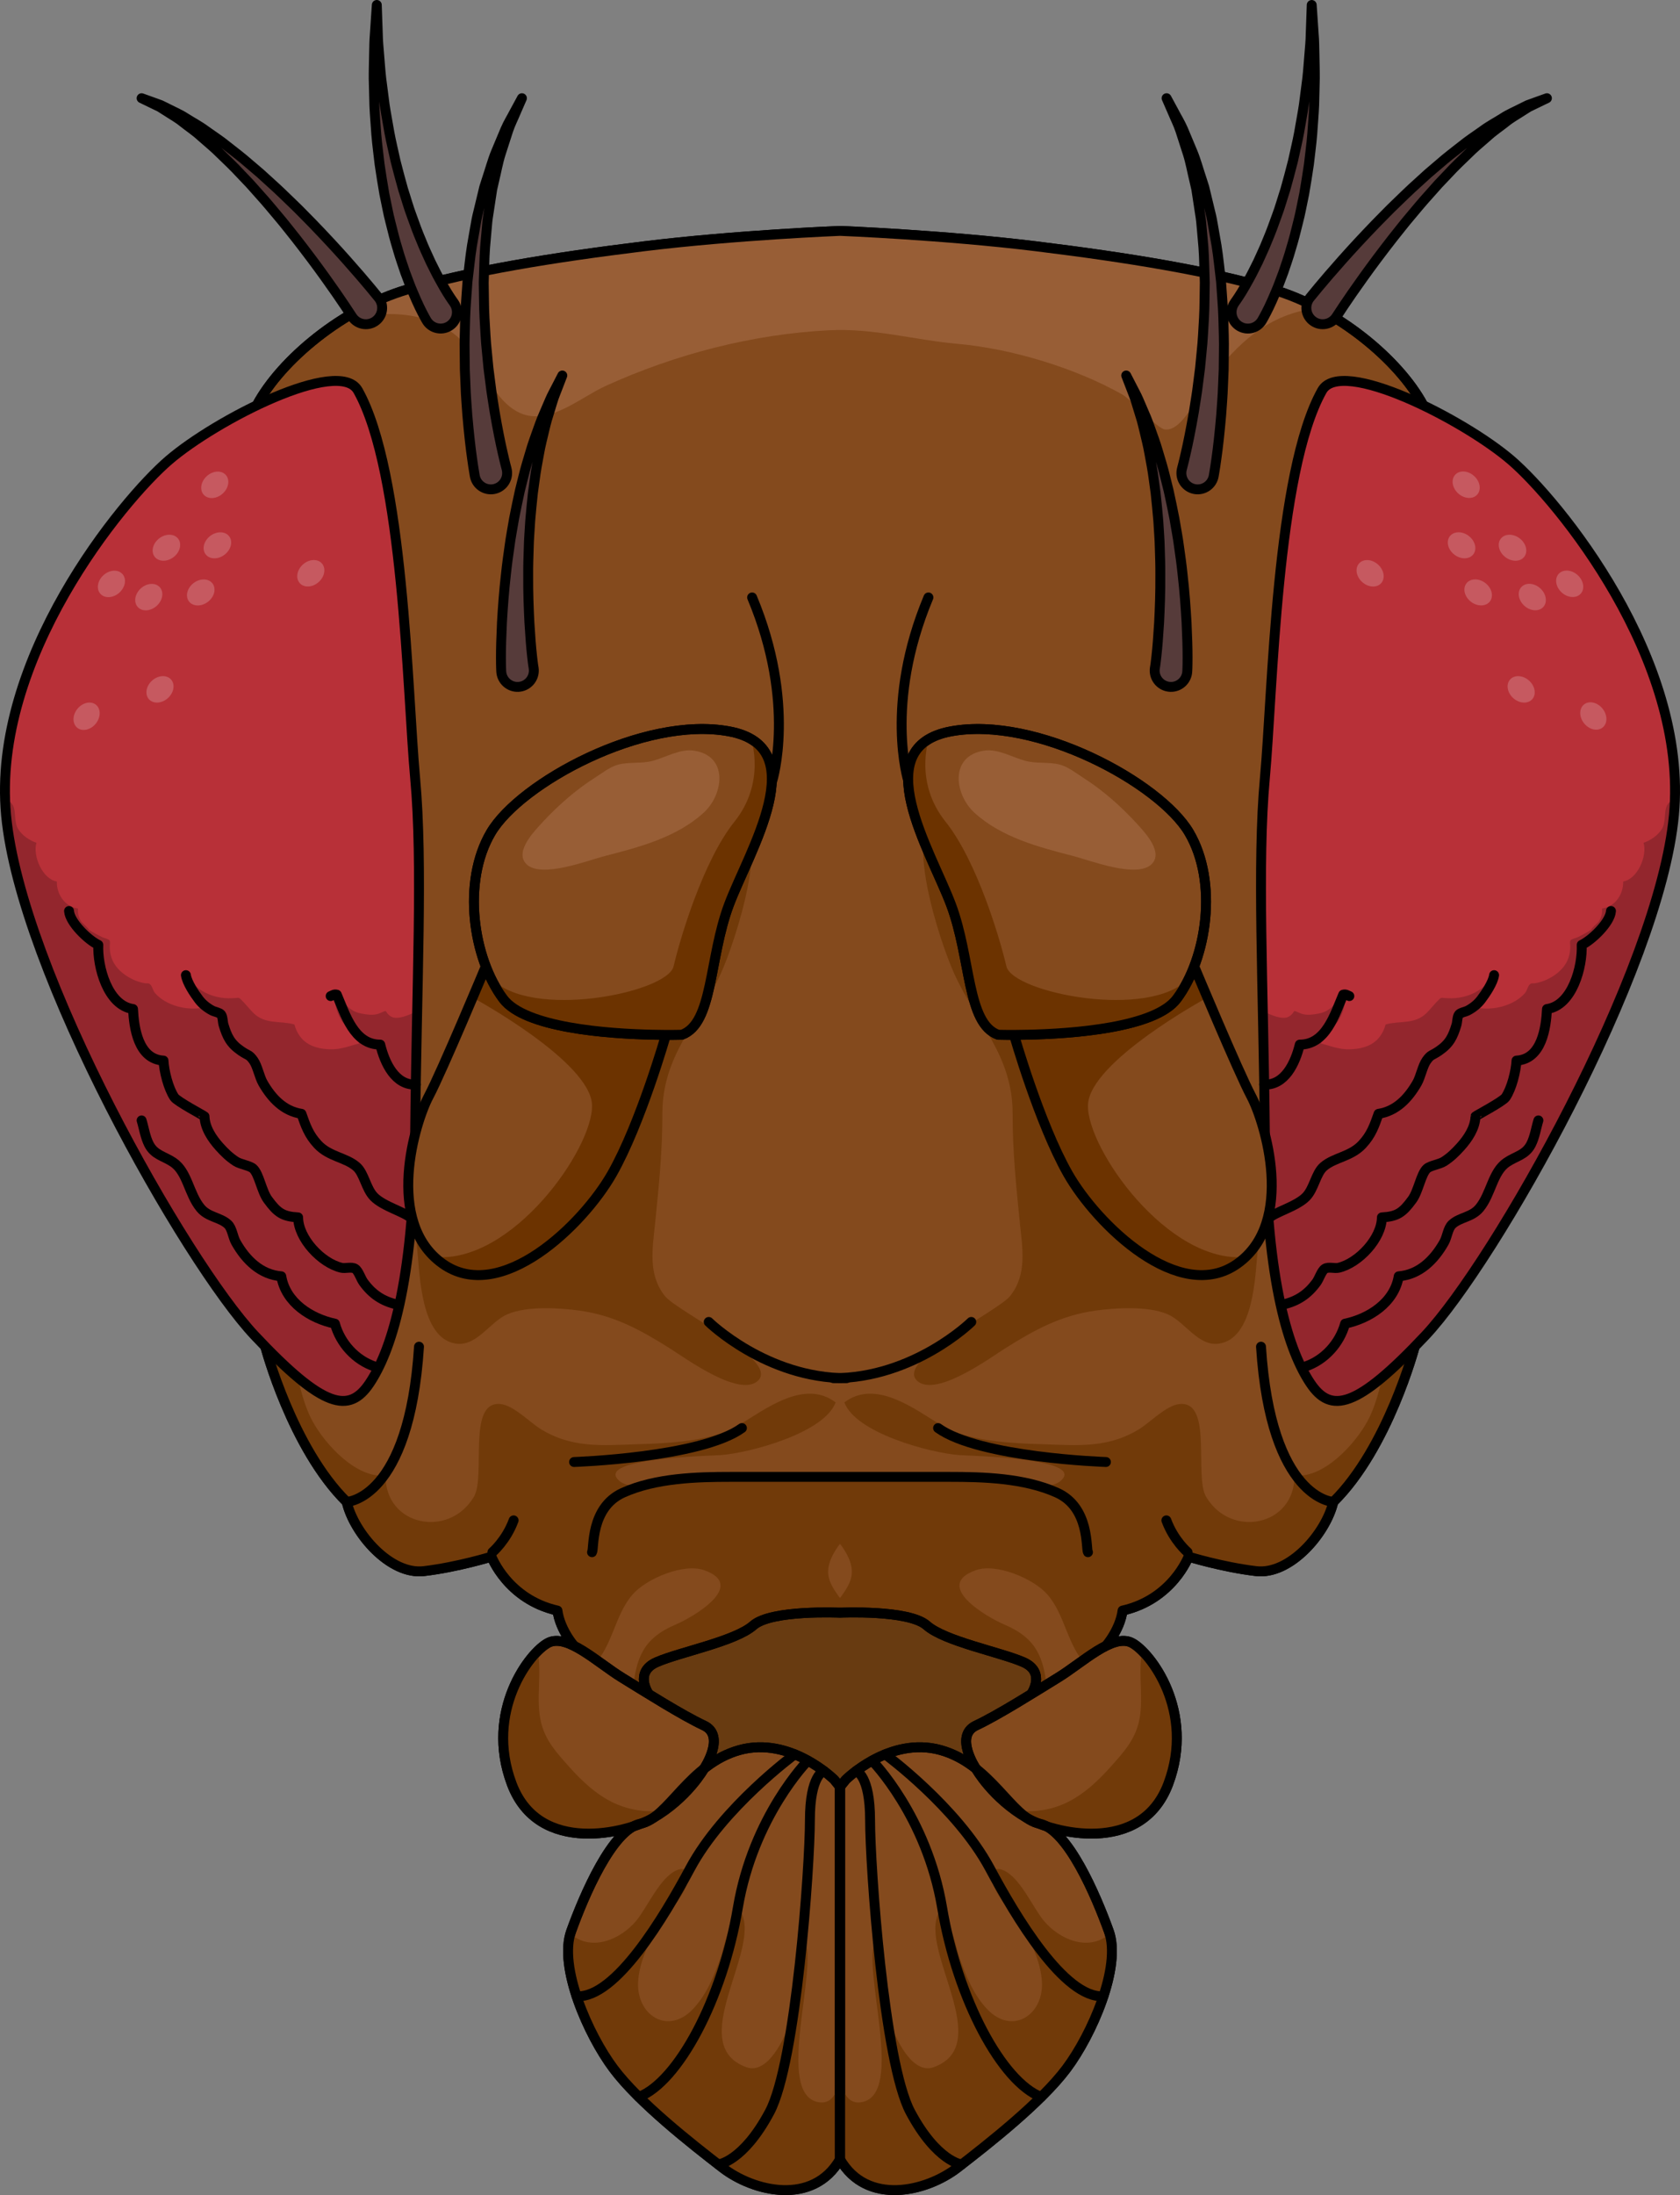 <?xml version="1.0" encoding="utf-8"?>
<!-- Generator: Adobe Illustrator 16.0.0, SVG Export Plug-In . SVG Version: 6.00 Build 0)  -->
<!DOCTYPE svg PUBLIC "-//W3C//DTD SVG 1.1//EN" "http://www.w3.org/Graphics/SVG/1.1/DTD/svg11.dtd">
<svg version="1.1" id="Layer_1" xmlns="http://www.w3.org/2000/svg" xmlns:xlink="http://www.w3.org/1999/xlink" x="0px" y="0px"
	 width="254.639px" height="332.466px" viewBox="0 0 254.639 332.466" enable-background="new 0 0 254.639 332.466"
	 xml:space="preserve">
<rect x="0" y="0" width="254.639" height="332.466" fill="#808080" stroke="none"/>
<g>
	<g>
		
			<path fill="#844A1D" stroke="#000000" stroke-width="1.5" stroke-linecap="round" stroke-linejoin="round" stroke-miterlimit="10" d="
			M215.727,61.392c-3.719-6.961-13.164-14.7-22.785-17.533s-21.954-4.84-35.884-6.552s-29.739-2.335-29.739-2.335
			s-15.809,0.623-29.738,2.335s-26.264,3.719-35.884,6.552c-9.621,2.833-19.065,10.571-22.784,17.533
			c1.358,3.243,1.302,142.578,1.302,142.578s4.042,15.34,12.334,23.51c1.097,4.754,6.583,11.096,11.704,10.484
			c5.122-0.609,10.242-2.195,10.242-2.195s2.438,6.463,9.998,8.17c0.365,2.805,2.561,6.098,5.242,7.803l5.748,9.453l23.616-3.75
			l8.22-13.184l8.221,13.184l23.615,3.75l5.749-9.453c2.683-1.705,4.877-4.998,5.243-7.803c7.559-1.707,9.998-8.17,9.998-8.17
			s5.119,1.586,10.241,2.195c5.121,0.611,10.607-5.73,11.705-10.484c8.291-8.17,12.334-23.51,12.334-23.51
			S214.368,64.635,215.727,61.392z"/>
		
			<path fill="none" stroke="#000000" stroke-width="1.5" stroke-linecap="round" stroke-linejoin="round" stroke-miterlimit="10" d="
			M137.663,118.25c0,0-3.678-11.658,3.059-27.762"/>
		
			<path fill="none" stroke="#000000" stroke-width="1.5" stroke-linecap="round" stroke-linejoin="round" stroke-miterlimit="10" d="
			M117.057,118.25c0,0,3.678-11.658-3.059-27.762"/>
		<path fill="#985E36" d="M192.942,43.859c-9.621-2.833-21.954-4.84-35.884-6.552s-29.739-2.335-29.739-2.335
			s-15.809,0.623-29.738,2.335s-26.264,3.719-35.884,6.552c-3.445,1.015-6.863,2.665-10.009,4.677
			c5.974-1.525,12.761-1.606,17.45,2.295c3.653,3.04,5.053,9.251,9.284,11.527c4.497,2.42,9.338-2.072,13.429-3.928
			c10.563-4.793,22.168-7.808,33.767-8.406c6.81-0.351,12.911,1.466,19.549,2.058c8.267,0.737,17.872,3.686,24.92,7.656
			c1.39,0.783,5.274,5.207,6.541,5.32c2.623,0.235,5.003-5.348,6.384-7.136c4.734-6.127,9.269-10.368,16.681-11.284
			C197.5,45.489,195.228,44.532,192.942,43.859z"/>
		<path fill="#713A09" d="M214.426,195.824c-4.425,4.572-4.113,13.891-7.183,19.48c-1.844,3.359-6.559,8.656-11.049,8.182
			c0.122,7.592-9.567,9.615-13.378,3.23c-1.87-3.131,1.101-14.668-4.097-14.053c-2.004,0.238-4.416,2.811-6.154,3.861
			c-3.814,2.305-7.623,2.479-12.044,2.307c-5.532-0.217-13.158-0.121-17.95-3.021c-3.934-2.381-9.858-6.986-14.589-3.402
			c1.705,4.629,12.944,7.627,17.333,7.977c1.552,0.123,19.371,0.434,15.468,3.895c-2.356,2.09-10.54-0.289-13.352-0.57
			c-4.306-0.43-8.743-0.518-13.271-0.518c-3.395,0-11.932-0.328-10.769,4.871c0.575,2.572,3.22,4.533,4.557,6.654
			c2.708,4.295,0.124,5.916-1.965,9.262c-0.747,1.195-0.983,2.51-0.864,3.809l2.198-3.525l8.221,13.184l21.563,3.424
			c1.189-1.021,1.852-2.57,1.617-4.857c-0.499-4.861-1.52-7.846-6.461-9.943c-2.638-1.119-10.962-5.949-4.309-8.262
			c3.063-1.064,8.651,1.258,10.769,3.654c2.746,3.105,2.941,7.564,5.913,10.729l0.271-0.447c2.683-1.705,4.877-4.998,5.243-7.803
			c7.559-1.707,9.998-8.17,9.998-8.17s5.119,1.586,10.241,2.195c5.121,0.611,10.607-5.73,11.705-10.484
			c8.291-8.17,12.334-23.51,12.334-23.51S214.424,200.953,214.426,195.824z"/>
		<path fill="#713A09" d="M40.212,195.824c4.425,4.572,4.113,13.891,7.183,19.48c1.844,3.359,6.559,8.656,11.049,8.182
			c-0.122,7.592,9.567,9.615,13.378,3.23c1.87-3.131-1.101-14.668,4.097-14.053c2.004,0.238,4.416,2.811,6.154,3.861
			c3.814,2.305,7.623,2.479,12.044,2.307c5.532-0.217,13.158-0.121,17.95-3.021c3.934-2.381,9.858-6.986,14.589-3.402
			c-1.705,4.629-12.944,7.627-17.333,7.977c-1.552,0.123-19.371,0.434-15.468,3.895c2.356,2.09,10.54-0.289,13.352-0.57
			c4.306-0.43,8.743-0.518,13.271-0.518c3.395,0,11.932-0.328,10.769,4.871c-0.575,2.572-3.22,4.533-4.557,6.654
			c-2.708,4.295-0.124,5.916,1.965,9.262c0.747,1.195,0.983,2.51,0.864,3.809l-2.198-3.525l-8.221,13.184l-21.563,3.424
			c-1.189-1.021-1.852-2.57-1.617-4.857c0.499-4.861,1.52-7.846,6.461-9.943c2.638-1.119,10.962-5.949,4.309-8.262
			c-3.063-1.064-8.651,1.258-10.769,3.654c-2.746,3.105-2.941,7.564-5.913,10.729l-0.271-0.447
			c-2.683-1.705-4.877-4.998-5.243-7.803c-7.559-1.707-9.998-8.17-9.998-8.17s-5.119,1.586-10.241,2.195
			c-5.121,0.611-10.607-5.73-11.705-10.484c-8.291-8.17-12.334-23.51-12.334-23.51S40.214,200.953,40.212,195.824z"/>
		<path fill="#713A09" d="M142.305,122.671c-5.69,2.756,0.279,20.21,2.245,24.609c3.441,7.698,8.961,12.478,8.938,21.475
			c-0.014,5.561,0.526,10.852,1.081,16.342c0.402,3.986,1.145,7.875-1.434,11.164c-1.917,2.443-17.601,9.832-14.083,12.912
			c2.854,2.5,11.068-3.549,13.345-4.977c4.425-2.773,8.384-4.957,13.646-5.689c3.137-0.438,7.984-0.709,10.911,0.541
			c2.711,1.156,4.668,4.994,7.917,4.445c5.181-0.879,5.38-10.23,5.754-14.105c0.987-10.217-3.898-16.219-9.729-24.25
			c-3.592-4.947-6.959-10.648-10.091-15.774c-2.167-3.546-1.361-7.243-2.06-11.202c-1.982-11.237-11.159-15.469-21.751-15.131"/>
		<path fill="#713A09" d="M111.577,122.671c5.69,2.756-0.279,20.21-2.245,24.609c-3.441,7.698-8.961,12.478-8.938,21.475
			c0.014,5.561-0.526,10.852-1.081,16.342c-0.402,3.986-1.145,7.875,1.434,11.164c1.917,2.443,17.601,9.832,14.083,12.912
			c-2.854,2.5-11.068-3.549-13.345-4.977c-4.425-2.773-8.384-4.957-13.646-5.689c-3.137-0.438-7.984-0.709-10.911,0.541
			c-2.711,1.156-4.668,4.994-7.917,4.445c-5.181-0.879-5.38-10.23-5.754-14.105c-0.987-10.217,3.898-16.219,9.729-24.25
			c3.592-4.947,6.959-10.648,10.091-15.774c2.167-3.546,1.361-7.243,2.06-11.202c1.982-11.237,11.159-15.469,21.751-15.131"/>
		
			<path fill="none" stroke="#000000" stroke-width="1.5" stroke-linecap="round" stroke-linejoin="round" stroke-miterlimit="10" d="
			M215.727,61.392c-3.719-6.961-13.164-14.7-22.785-17.533s-21.954-4.84-35.884-6.552s-29.739-2.335-29.739-2.335
			s-15.809,0.623-29.738,2.335s-26.264,3.719-35.884,6.552c-9.621,2.833-19.065,10.571-22.784,17.533
			c1.358,3.243,1.302,142.578,1.302,142.578s4.042,15.34,12.334,23.51c1.097,4.754,6.583,11.096,11.704,10.484
			c5.122-0.609,10.242-2.195,10.242-2.195s2.438,6.463,9.998,8.17c0.365,2.805,2.561,6.098,5.242,7.803l5.748,9.453l23.616-3.75
			l8.22-13.184l8.221,13.184l23.615,3.75l5.749-9.453c2.683-1.705,4.877-4.998,5.243-7.803c7.559-1.707,9.998-8.17,9.998-8.17
			s5.119,1.586,10.241,2.195c5.121,0.611,10.607-5.73,11.705-10.484c8.291-8.17,12.334-23.51,12.334-23.51
			S214.368,64.635,215.727,61.392z"/>
		
			<path fill="none" stroke="#000000" stroke-width="1.5" stroke-linecap="round" stroke-linejoin="round" stroke-miterlimit="10" d="
			M87.011,221.437c0,0,19.224-0.643,25.442-5.143"/>
		
			<path fill="none" stroke="#000000" stroke-width="1.5" stroke-linecap="round" stroke-linejoin="round" stroke-miterlimit="10" d="
			M107.422,200.222c0,0,8.68,8.52,20.894,8.52"/>
		
			<path fill="none" stroke="#000000" stroke-width="1.5" stroke-linecap="round" stroke-linejoin="round" stroke-miterlimit="10" d="
			M74.635,235.099c0,0,2.089-1.768,3.215-4.822"/>
		
			<path fill="none" stroke="#000000" stroke-width="1.5" stroke-linecap="round" stroke-linejoin="round" stroke-miterlimit="10" d="
			M52.548,227.48c0,0,9.476-0.316,10.96-23.51"/>
		
			<path fill="#683B11" stroke="#000000" stroke-width="1.5" stroke-linecap="round" stroke-linejoin="round" stroke-miterlimit="10" d="
			M155.091,251.742c-3.536-1.535-11.894-3.143-14.625-5.553c-2.731-2.412-13.147-1.928-13.147-1.928s-10.415-0.484-13.146,1.928
			c-2.731,2.41-11.089,4.018-14.625,5.553c-3.537,1.535-1.205,4.863-1.205,4.863s0.241,9.836,0.4,10.799
			c0.161,0.965,10.93,7.232,10.93,7.232l17.646-3.998l17.646,3.998c0,0,10.77-6.268,10.93-7.232
			c0.16-0.963,0.401-10.799,0.401-10.799S158.627,253.277,155.091,251.742z"/>
		
			<path fill="none" stroke="#000000" stroke-width="1.5" stroke-linecap="round" stroke-linejoin="round" stroke-miterlimit="10" d="
			M155.091,251.742c-3.536-1.535-11.894-3.143-14.625-5.553c-2.731-2.412-13.147-1.928-13.147-1.928s-10.415-0.484-13.146,1.928
			c-2.731,2.41-11.089,4.018-14.625,5.553c-3.537,1.535-1.205,4.863-1.205,4.863s0.241,9.836,0.4,10.799
			c0.161,0.965,10.93,7.232,10.93,7.232l17.646-3.998l17.646,3.998c0,0,10.77-6.268,10.93-7.232
			c0.16-0.963,0.401-10.799,0.401-10.799S158.627,253.277,155.091,251.742z"/>
		
			<path fill="none" stroke="#000000" stroke-width="1.5" stroke-linecap="round" stroke-linejoin="round" stroke-miterlimit="10" d="
			M164.904,235.099c-0.33-0.482,0.301-6.75-4.676-9c-4.976-2.25-11.244-2.412-16.387-2.412s-27.901,0-33.043,0
			c-5.144,0-11.411,0.162-16.388,2.412c-4.976,2.25-4.346,8.518-4.676,9"/>
		
			<path fill="none" stroke="#000000" stroke-width="1.5" stroke-linecap="round" stroke-linejoin="round" stroke-miterlimit="10" d="
			M167.628,221.437c0,0-19.224-0.643-25.443-5.143"/>
		
			<path fill="none" stroke="#000000" stroke-width="1.5" stroke-linecap="round" stroke-linejoin="round" stroke-miterlimit="10" d="
			M147.217,200.222c0,0-8.68,8.52-20.895,8.52"/>
		
			<path fill="none" stroke="#000000" stroke-width="1.5" stroke-linecap="round" stroke-linejoin="round" stroke-miterlimit="10" d="
			M180.004,235.099c0,0-2.09-1.768-3.216-4.822"/>
		
			<path fill="none" stroke="#000000" stroke-width="1.5" stroke-linecap="round" stroke-linejoin="round" stroke-miterlimit="10" d="
			M202.091,227.48c0,0-9.476-0.316-10.96-23.51"/>
		
			<path fill="#844A1D" stroke="#000000" stroke-width="1.5" stroke-linecap="round" stroke-linejoin="round" stroke-miterlimit="10" d="
			M126.459,269.568c0,0-6.648-6.648-14.369-4.504c-7.722,2.143-10.724,10.293-15.014,11.152c-4.29,0.857-8.58,10.939-10.51,16.301
			s2.575,15.656,6.436,20.803c3.859,5.148,11.797,11.367,16.516,15.012c4.719,3.646,13.727,5.791,17.801-1.287
			c0-13.512,0-56.406,0-56.406L126.459,269.568z"/>
		<g>
			<path fill="#713A09" d="M124.005,318.39c-6.608-1.277,0.099-20.248-2.039-24.619c-1.018,1.16-0.823,4.043-0.912,5.605
				c-0.131,2.279-0.477,4.52-1.218,6.695c-0.907,2.658-3.448,8.221-6.731,7.021c-9.361-3.42,2.336-17.785-0.775-23.42
				c-1.689,0.48-2.612,5.41-3.132,6.885c-0.975,2.77-2.086,5.498-4.104,7.672c-3.835,4.129-8.674,0.988-8.372-4.1
				c0.148-2.5,1.242-5.158,2.458-7.357c1.3-2.348,3.698-4.516,4.768-6.93c0.579-1.307,0.524-3.352-1.313-2.602
				c-2.621,1.07-4.531,5.709-6.24,7.727c-2.319,2.738-6.558,4.615-9.734,2.1c-0.07-0.055-0.127-0.121-0.193-0.18
				c-1.615,5.451,2.76,15.398,6.536,20.432c3.859,5.148,11.797,11.367,16.516,15.012c4.719,3.646,13.727,5.791,17.801-1.287
				c0-2.98,0-7.393,0-12.457C126.95,317.029,126.041,318.785,124.005,318.39z"/>
			<path fill="#713A09" d="M127.319,305.564c0-0.563,0-1.129,0-1.695c-0.013-0.018-0.024-0.039-0.038-0.057
				C127.259,304.222,127.281,304.832,127.319,305.564z"/>
		</g>
		
			<path fill="#844A1D" stroke="#000000" stroke-width="1.5" stroke-linecap="round" stroke-linejoin="round" stroke-miterlimit="10" d="
			M106.713,267.884c0,0,3.34-4.967,0-6.533c-3.342-1.568-8.76-4.99-12.467-7.271c-3.706-2.281-8.269-6.701-11.119-5.275
			c-2.852,1.426-9.695,10.408-5.561,21.385c4.135,10.979,17.65,7.338,21.377,5.188C104.227,272.328,106.713,267.884,106.713,267.884
			z"/>
		<path fill="#713A09" d="M77.537,270.189c-3.469-9.211,0.79-17.014,3.936-20.129c0.729,3.537-0.345,7.398,0.574,10.965
			c0.689,2.674,2.319,4.432,4.101,6.441c4.287,4.836,8.271,7.371,14.498,6.795c-0.541,0.385-1.115,0.76-1.73,1.115
			C95.188,277.527,81.672,281.167,77.537,270.189z"/>
		
			<path fill="#844A1D" stroke="#000000" stroke-width="1.5" stroke-linecap="round" stroke-linejoin="round" stroke-miterlimit="10" d="
			M128.178,269.568c0,0,6.649-6.648,14.371-4.504c7.721,2.143,10.724,10.293,15.014,11.152c4.289,0.857,8.578,10.939,10.509,16.301
			s-2.575,15.656-6.435,20.803c-3.859,5.148-11.797,11.367-16.516,15.012c-4.719,3.646-13.728,5.791-17.803-1.287
			c0-13.512,0-56.406,0-56.406L128.178,269.568z"/>
		<g>
			<path fill="#713A09" d="M130.641,318.39c6.608-1.277-0.099-20.248,2.039-24.619c1.018,1.16,0.823,4.043,0.912,5.605
				c0.131,2.279,0.477,4.52,1.218,6.695c0.907,2.658,3.448,8.221,6.731,7.021c9.361-3.42-2.336-17.785,0.775-23.42
				c1.689,0.48,2.612,5.41,3.132,6.885c0.975,2.77,2.086,5.498,4.104,7.672c3.835,4.129,8.674,0.988,8.372-4.1
				c-0.148-2.5-1.242-5.158-2.458-7.357c-1.3-2.348-3.698-4.516-4.768-6.93c-0.579-1.307-0.524-3.352,1.313-2.602
				c2.621,1.07,4.531,5.709,6.24,7.727c2.319,2.738,6.558,4.615,9.734,2.1c0.07-0.055,0.127-0.121,0.193-0.18
				c1.615,5.451-2.76,15.398-6.536,20.432c-3.859,5.148-11.797,11.367-16.516,15.012c-4.719,3.646-13.727,5.791-17.801-1.287
				c0-2.98,0-7.393,0-12.457C127.697,317.029,128.606,318.785,130.641,318.39z"/>
			<path fill="#713A09" d="M127.328,305.564c0-0.563,0-1.129,0-1.695c0.013-0.018,0.024-0.039,0.038-0.057
				C127.387,304.222,127.366,304.832,127.328,305.564z"/>
		</g>
		
			<path fill="#844A1D" stroke="#000000" stroke-width="1.5" stroke-linecap="round" stroke-linejoin="round" stroke-miterlimit="10" d="
			M147.927,267.884c0,0-3.342-4.967,0-6.533c3.341-1.568,8.758-4.99,12.465-7.271c3.706-2.281,8.269-6.701,11.12-5.275
			s9.694,10.408,5.561,21.385c-4.136,10.979-17.651,7.338-21.378,5.188C150.412,272.328,147.927,267.884,147.927,267.884z"/>
		<path fill="#713A09" d="M177.073,270.189c3.469-9.211-0.79-17.014-3.936-20.129c-0.729,3.537,0.345,7.398-0.574,10.965
			c-0.689,2.674-2.319,4.432-4.101,6.441c-4.287,4.836-8.271,7.371-14.498,6.795c0.541,0.385,1.115,0.76,1.73,1.115
			C159.421,277.527,172.937,281.167,177.073,270.189z"/>
		
			<path fill="none" stroke="#000000" stroke-width="1.5" stroke-linecap="round" stroke-linejoin="round" stroke-miterlimit="10" d="
			M126.459,269.568c0,0-6.648-6.648-14.369-4.504c-7.722,2.143-10.724,10.293-15.014,11.152c-4.29,0.857-8.58,10.939-10.51,16.301
			s2.575,15.656,6.436,20.803c3.859,5.148,11.797,11.367,16.516,15.012c4.719,3.646,13.727,5.791,17.801-1.287
			c0-13.512,0-56.406,0-56.406L126.459,269.568z"/>
		
			<path fill="none" stroke="#000000" stroke-width="1.5" stroke-linecap="round" stroke-linejoin="round" stroke-miterlimit="10" d="
			M106.713,267.884c0,0,3.34-4.967,0-6.533c-3.342-1.568-8.76-4.99-12.467-7.271c-3.706-2.281-8.269-6.701-11.119-5.275
			c-2.852,1.426-9.695,10.408-5.561,21.385c4.135,10.979,17.65,7.338,21.377,5.188C104.227,272.328,106.713,267.884,106.713,267.884
			z"/>
		
			<path fill="none" stroke="#000000" stroke-width="1.5" stroke-linecap="round" stroke-linejoin="round" stroke-miterlimit="10" d="
			M128.178,269.568c0,0,6.649-6.648,14.371-4.504c7.721,2.143,10.724,10.293,15.014,11.152c4.289,0.857,8.578,10.939,10.509,16.301
			s-2.575,15.656-6.435,20.803c-3.859,5.148-11.797,11.367-16.516,15.012c-4.719,3.646-13.728,5.791-17.803-1.287
			c0-13.512,0-56.406,0-56.406L128.178,269.568z"/>
		
			<path fill="none" stroke="#000000" stroke-width="1.5" stroke-linecap="round" stroke-linejoin="round" stroke-miterlimit="10" d="
			M147.927,267.884c0,0-3.342-4.967,0-6.533c3.341-1.568,8.758-4.99,12.465-7.271c3.706-2.281,8.269-6.701,11.12-5.275
			s9.694,10.408,5.561,21.385c-4.136,10.979-17.651,7.338-21.378,5.188C150.412,272.328,147.927,267.884,147.927,267.884z"/>
		<path id="changecolor_3_" fill="#B83038" d="M54.255,59.154c-2.879-5.13-21.556,4.445-28.666,10.556
			c-7.112,6.111-26.889,30.113-24.666,53.78c2.222,23.666,27.221,67.669,37.666,78.781c10.444,11.109,14.333,11.889,17.444,7.223
			c3.11-4.668,6.667-14.779,6.889-37.668c0.223-22.89,1.199-40.939,0-53.969C61.722,104.826,61.203,71.529,54.255,59.154z
			 M229.05,69.71c-7.11-6.111-25.787-15.686-28.666-10.556c-6.947,12.375-7.467,45.672-8.667,58.703
			c-1.199,13.03-0.223,31.079,0,53.969c0.222,22.889,3.778,33,6.889,37.668c3.111,4.666,7,3.887,17.444-7.223
			c10.445-11.111,35.444-55.115,37.666-78.781C255.939,99.823,236.163,75.821,229.05,69.71z"/>
		<path opacity="0.2" d="M253.865,120.879c-0.49,0.322-0.932,0.655-1.174,1.088c-0.525,0.938-0.13,2.52-0.816,3.617
			c-0.608,0.975-1.686,1.688-2.759,2.068c0.579,1.945-0.872,5.477-3.097,5.865c0.074,1.891-1.232,3.857-3.21,4.082
			c0.097,0.717-0.106,1.406-0.503,2.002c-0.154,0.23-1.105,0.971-1.105,1.195c-0.607,0.43-1.37,0.805-2.035,1.141
			c-0.242,0.123-0.989,0.266-1.138,0.521c-0.108,0.187-0.024,0.649-0.022,0.87c0.006,0.641-0.074,1.153-0.271,1.741
			c-0.404,1.214-1.329,2.148-2.409,2.828c-0.733,0.461-1.772,0.893-2.619,1.018c-0.453,0.066-0.575-0.08-0.866,0.215
			c-0.301,0.304-0.39,0.939-0.705,1.291c-1.731,1.932-4.803,2.656-7.247,2.211c1.27-1.002,2.438-2.943,2.299-4.64
			c-1.607,2.375-4.352,3.423-7.129,3.173c-0.722-0.064-0.648-0.083-1.158,0.432c-0.576,0.583-1.074,1.232-1.653,1.813
			c-1.792,1.797-4.069,1.146-6.225,1.752c-0.747,2.65-2.653,3.668-5.362,3.762c-1.713,0.059-2.911-0.49-4.433-0.883
			c0.229-1.301,2.153-2.482,2.801-3.701c0.706-1.332,0.997-2.677,0.874-4.188c-1.288,1.34-1.92,2.965-3.969,3.348
			c-0.861,0.16-1.697,0.313-2.546,0.074c-0.417-0.117-0.822-0.387-1.215-0.445c-0.649,1.055-1.37,1.207-2.629,0.879
			c-0.645-0.17-1.234-0.477-1.852-0.691c-0.469,2.766-0.166,5.721-0.116,8.525c0.06,3.328,0.109,6.656,0.142,9.984
			c0.222,22.889,3.778,33,6.889,37.668c3.111,4.666,7,3.887,17.444-7.223c10.445-11.111,35.444-55.115,37.666-78.781
			C253.798,122.621,253.841,121.75,253.865,120.879z"/>
		
			<path fill="none" stroke="#000000" stroke-width="1.5" stroke-linecap="round" stroke-linejoin="round" stroke-miterlimit="10" d="
			M200.384,59.154c2.879-5.13,21.556,4.445,28.666,10.556c7.112,6.111,26.889,30.113,24.666,53.78
			c-2.222,23.666-27.221,67.669-37.666,78.781c-10.444,11.109-14.333,11.889-17.444,7.223c-3.11-4.668-6.667-14.779-6.889-37.668
			c-0.223-22.89-1.199-40.939,0-53.969C192.917,104.826,193.437,71.529,200.384,59.154z"/>
		
			<path fill="none" stroke="#000000" stroke-width="1.5" stroke-linecap="round" stroke-linejoin="round" stroke-miterlimit="10" d="
			M194.448,197.589c2.203-0.5,3.77-1.545,5.104-3.381c0.402-0.555,0.762-1.742,1.264-2.045c0.547-0.332,1.475-0.002,2.078-0.145
			c3.034-0.717,6.527-4.418,6.56-7.633c2.321-0.125,3.146-0.707,4.598-2.693c0.942-1.291,1.32-3.883,2.228-4.701
			c0.506-0.455,1.908-0.635,2.594-1.076c0.999-0.645,1.736-1.369,2.512-2.232c1.124-1.25,2.199-2.859,2.255-4.594
			c0.002-0.07,4.124-2.232,4.572-2.892c0.897-1.32,1.561-3.926,1.643-5.559c3.837-0.207,4.479-4.975,4.622-7.811
			c3.867-0.541,5.409-6.467,5.26-9.717c1.531-0.713,4.33-3.406,4.438-5.128"/>
		
			<path fill="none" stroke="#000000" stroke-width="1.5" stroke-linecap="round" stroke-linejoin="round" stroke-miterlimit="10" d="
			M197.795,206.994c2.957-0.973,5.256-3.523,6.083-6.512c3.633-0.76,7.471-3.182,8.125-7.172c3.116-0.252,5.351-2.441,6.873-5.127
			c0.501-0.885,0.566-2.133,1.232-2.752c1.162-1.084,2.977-1.043,4.143-2.457c1.778-2.154,1.967-5.482,4.145-6.941
			c1.421-0.949,2.837-1.092,3.664-2.705c0.575-1.119,0.764-2.496,1.117-3.629"/>
		
			<path fill="none" stroke="#000000" stroke-width="1.5" stroke-linecap="round" stroke-linejoin="round" stroke-miterlimit="10" d="
			M192.333,184.507c0.882-0.912,4.189-1.764,5.624-3.23c1.225-1.252,1.48-3.555,2.658-4.576c1.637-1.418,4.105-1.48,5.861-3.359
			c1.367-1.465,1.824-2.811,2.475-4.645c2.694-0.414,4.494-2.351,5.809-4.613c0.587-1.008,0.841-2.607,1.47-3.479
			c0.681-0.941,0.754-0.668,1.878-1.439c1.602-1.102,2.098-2.129,2.651-3.943c0.132-0.432,0.112-1.266,0.387-1.582
			c0.256-0.293,0.995-0.4,1.337-0.584c0.786-0.42,1.49-0.979,2.026-1.688c0.673-0.892,1.787-2.54,1.952-3.671"/>
		
			<path fill="none" stroke="#000000" stroke-width="1.5" stroke-linecap="round" stroke-linejoin="round" stroke-miterlimit="10" d="
			M191.601,164.273c3.127,0.133,4.714-3.219,5.405-6.057c3.998,0.014,5.325-4.643,6.585-7.563c0.378-0.107,0.559,0.063,0.93,0.213"
			/>
		
			<path fill="none" stroke="#000000" stroke-width="1.5" stroke-linecap="round" stroke-linejoin="round" stroke-miterlimit="10" d="
			M120.463,265.716c0,0-10.876,7.986-15.848,17.254c-3.926,7.318-11.305,19.738-17.224,19.383"/>
		
			<path fill="none" stroke="#000000" stroke-width="1.5" stroke-linecap="round" stroke-linejoin="round" stroke-miterlimit="10" d="
			M124.874,268.234c0,0-2.117,0.57-2.117,7.461s-2.079,36.662-6.11,44.203s-7.774,7.934-7.774,7.934"/>
		
			<path fill="none" stroke="#000000" stroke-width="1.5" stroke-linecap="round" stroke-linejoin="round" stroke-miterlimit="10" d="
			M122.452,266.669c0,0-8.277,8.373-10.617,22.285c-2.34,13.91-9.074,26.361-15.003,28.652"/>
		
			<path fill="none" stroke="#000000" stroke-width="1.5" stroke-linecap="round" stroke-linejoin="round" stroke-miterlimit="10" d="
			M134.172,265.716c0,0,10.876,7.986,15.848,17.254c3.926,7.318,11.305,19.738,17.224,19.383"/>
		
			<path fill="none" stroke="#000000" stroke-width="1.5" stroke-linecap="round" stroke-linejoin="round" stroke-miterlimit="10" d="
			M129.762,268.234c0,0,2.117,0.57,2.117,7.461s2.079,36.662,6.11,44.203s7.774,7.934,7.774,7.934"/>
		
			<path fill="none" stroke="#000000" stroke-width="1.5" stroke-linecap="round" stroke-linejoin="round" stroke-miterlimit="10" d="
			M132.184,266.669c0,0,8.277,8.373,10.617,22.285c2.34,13.91,9.074,26.361,15.003,28.652"/>
		<g>
			<path opacity="0.2" d="M0.775,120.879c0.49,0.322,0.932,0.655,1.174,1.088c0.525,0.938,0.13,2.52,0.816,3.617
				c0.608,0.975,1.686,1.688,2.759,2.068c-0.579,1.945,0.872,5.477,3.097,5.865c-0.074,1.891,1.232,3.857,3.21,4.082
				c-0.097,0.717,0.106,1.406,0.503,2.002c0.154,0.23,1.105,0.971,1.105,1.195c0.607,0.43,1.37,0.805,2.035,1.141
				c0.242,0.123,0.989,0.266,1.138,0.521c0.108,0.187,0.024,0.649,0.022,0.87c-0.006,0.641,0.074,1.153,0.271,1.741
				c0.404,1.214,1.329,2.148,2.409,2.828c0.733,0.461,1.772,0.893,2.619,1.018c0.453,0.066,0.575-0.08,0.866,0.215
				c0.301,0.304,0.39,0.939,0.705,1.291c1.731,1.932,4.803,2.656,7.247,2.211c-1.27-1.002-2.438-2.943-2.299-4.64
				c1.607,2.375,4.352,3.423,7.129,3.173c0.722-0.064,0.648-0.083,1.158,0.432c0.576,0.583,1.074,1.232,1.653,1.813
				c1.792,1.797,4.069,1.146,6.225,1.752c0.747,2.65,2.653,3.668,5.362,3.762c1.713,0.059,2.911-0.49,4.433-0.883
				c-0.229-1.301-2.153-2.482-2.801-3.701c-0.706-1.332-0.997-2.677-0.874-4.188c1.288,1.34,1.92,2.965,3.969,3.348
				c0.861,0.16,1.697,0.313,2.546,0.074c0.417-0.117,0.822-0.387,1.215-0.445c0.649,1.055,1.37,1.207,2.629,0.879
				c0.645-0.17,1.234-0.477,1.852-0.691c0.469,2.766,0.166,5.721,0.116,8.525c-0.06,3.328-0.109,6.656-0.142,9.984
				c-0.222,22.889-3.778,33-6.889,37.668c-3.111,4.666-7,3.887-17.444-7.223C28.144,191.16,3.145,147.156,0.923,123.49
				C0.841,122.621,0.798,121.75,0.775,120.879z"/>
			
				<path fill="none" stroke="#000000" stroke-width="1.5" stroke-linecap="round" stroke-linejoin="round" stroke-miterlimit="10" d="
				M54.255,59.154c-2.879-5.13-21.556,4.445-28.666,10.556c-7.112,6.111-26.889,30.113-24.666,53.78
				c2.222,23.666,27.221,67.669,37.666,78.781c10.444,11.109,14.333,11.889,17.444,7.223c3.11-4.668,6.667-14.779,6.889-37.668
				c0.223-22.89,1.199-40.939,0-53.969C61.722,104.826,61.203,71.529,54.255,59.154z"/>
			
				<path fill="none" stroke="#000000" stroke-width="1.5" stroke-linecap="round" stroke-linejoin="round" stroke-miterlimit="10" d="
				M60.192,197.589c-2.203-0.5-3.77-1.545-5.104-3.381c-0.402-0.555-0.762-1.742-1.264-2.045c-0.547-0.332-1.475-0.002-2.078-0.145
				c-3.034-0.717-6.527-4.418-6.56-7.633c-2.321-0.125-3.146-0.707-4.598-2.693c-0.942-1.291-1.32-3.883-2.228-4.701
				c-0.506-0.455-1.908-0.635-2.594-1.076c-0.999-0.645-1.736-1.369-2.512-2.232c-1.124-1.25-2.199-2.859-2.255-4.594
				c-0.002-0.07-4.124-2.232-4.572-2.892c-0.897-1.32-1.561-3.926-1.643-5.559c-3.837-0.207-4.479-4.975-4.622-7.811
				c-3.867-0.541-5.409-6.467-5.26-9.717c-1.531-0.713-4.33-3.406-4.438-5.128"/>
			
				<path fill="none" stroke="#000000" stroke-width="1.5" stroke-linecap="round" stroke-linejoin="round" stroke-miterlimit="10" d="
				M56.844,206.994c-2.957-0.973-5.256-3.523-6.083-6.512c-3.633-0.76-7.471-3.182-8.125-7.172
				c-3.116-0.252-5.351-2.441-6.873-5.127c-0.501-0.885-0.566-2.133-1.232-2.752c-1.162-1.084-2.977-1.043-4.143-2.457
				c-1.778-2.154-1.967-5.482-4.145-6.941c-1.421-0.949-2.837-1.092-3.664-2.705c-0.575-1.119-0.764-2.496-1.117-3.629"/>
			
				<path fill="none" stroke="#000000" stroke-width="1.5" stroke-linecap="round" stroke-linejoin="round" stroke-miterlimit="10" d="
				M62.307,184.507c-0.882-0.912-4.189-1.764-5.624-3.23c-1.225-1.252-1.48-3.555-2.658-4.576c-1.637-1.418-4.105-1.48-5.861-3.359
				c-1.367-1.465-1.824-2.811-2.475-4.645c-2.694-0.414-4.494-2.351-5.809-4.613c-0.587-1.008-0.841-2.607-1.47-3.479
				c-0.681-0.941-0.754-0.668-1.878-1.439c-1.602-1.102-2.098-2.129-2.651-3.943c-0.132-0.432-0.112-1.266-0.387-1.582
				c-0.256-0.293-0.995-0.4-1.337-0.584c-0.786-0.42-1.49-0.979-2.026-1.688c-0.673-0.892-1.787-2.54-1.952-3.671"/>
			
				<path fill="none" stroke="#000000" stroke-width="1.5" stroke-linecap="round" stroke-linejoin="round" stroke-miterlimit="10" d="
				M63.039,164.273c-3.127,0.133-4.714-3.219-5.405-6.057c-3.998,0.014-5.325-4.643-6.585-7.563
				c-0.378-0.107-0.559,0.063-0.93,0.213"/>
		</g>
		<path fill="#844A1D" d="M181.005,146.365c0,0,6.627,15.865,8.658,19.695c2.033,3.828,6.759,18.988-2.075,25.316
			c-8.835,6.33-21.362-5.934-25.714-13.582c-4.351-7.646-8.175-21.05-8.175-21.05L181.005,146.365z"/>
		<path fill="#6C3300" d="M182.804,151.199l0.199-0.098c-1.164-2.74-1.998-4.736-1.998-4.736L153.7,156.744
			c0,0,3.824,13.404,8.175,21.05c4.352,7.648,16.879,19.912,25.714,13.582c0.432-0.309,0.822-0.645,1.191-0.994
			c-11.778,1.068-24.063-16.449-23.876-23.002C165.09,160.828,182.804,151.199,182.804,151.199z"/>
		
			<path fill="none" stroke="#000000" stroke-width="1.5" stroke-linecap="round" stroke-linejoin="round" stroke-miterlimit="10" d="
			M181.005,146.365c0,0,6.627,15.865,8.658,19.695c2.033,3.828,6.759,18.988-2.075,25.316c-8.835,6.33-21.362-5.934-25.714-13.582
			c-4.351-7.646-8.175-21.05-8.175-21.05L181.005,146.365z"/>
		
			<path fill="#844A1D" stroke="#000000" stroke-width="1.5" stroke-linecap="round" stroke-linejoin="round" stroke-miterlimit="10" d="
			M151.293,156.723c0,0,1.788,0.055,4.459-0.006c6.8-0.15,19.322-1.041,22.614-5.441c4.584-6.127,6.286-17.701,1.86-25.189
			c-4.425-7.488-23.147-17.701-36.083-15.318s-3.063,18.098,0,26.24C147.208,145.148,146.528,155.021,151.293,156.723z"/>
		<path fill="#6C3300" d="M152.543,146.366c-0.936-4.012-4.413-15.896-9.228-21.913c-4.756-5.945-2.571-12.353-2.518-12.507
			c-7.575,4.435,0.604,17.777,3.346,25.062c3.063,8.141,2.384,18.014,7.149,19.715c0,0,1.788,0.055,4.459-0.006
			c6.8-0.15,19.322-1.041,22.614-5.441c0.699-0.935,1.322-2.008,1.877-3.164C174.368,154.584,153.478,150.372,152.543,146.366z"/>
		
			<path fill="none" stroke="#000000" stroke-width="1.5" stroke-linecap="round" stroke-linejoin="round" stroke-miterlimit="10" d="
			M151.293,156.723c0,0,1.788,0.055,4.459-0.006c6.8-0.15,19.322-1.041,22.614-5.441c4.584-6.127,6.286-17.701,1.86-25.189
			c-4.425-7.488-23.147-17.701-36.083-15.318s-3.063,18.098,0,26.24C147.208,145.148,146.528,155.021,151.293,156.723z"/>
		<g>
			<path fill="#844A1D" d="M73.633,146.365c0,0-6.627,15.865-8.658,19.695c-2.033,3.828-6.759,18.988,2.075,25.316
				c8.835,6.33,21.362-5.934,25.714-13.582c4.351-7.646,8.175-21.05,8.175-21.05L73.633,146.365z"/>
			<path fill="#6C3300" d="M71.834,151.199l-0.199-0.098c1.164-2.74,1.998-4.736,1.998-4.736l27.306,10.379
				c0,0-3.824,13.404-8.175,21.05c-4.352,7.648-16.879,19.912-25.714,13.582c-0.432-0.309-0.822-0.645-1.191-0.994
				c11.778,1.068,24.063-16.449,23.876-23.002C89.548,160.828,71.834,151.199,71.834,151.199z"/>
			
				<path fill="none" stroke="#000000" stroke-width="1.5" stroke-linecap="round" stroke-linejoin="round" stroke-miterlimit="10" d="
				M73.633,146.365c0,0-6.627,15.865-8.658,19.695c-2.033,3.828-6.759,18.988,2.075,25.316c8.835,6.33,21.362-5.934,25.714-13.582
				c4.351-7.646,8.175-21.05,8.175-21.05L73.633,146.365z"/>
			
				<path fill="#844A1D" stroke="#000000" stroke-width="1.5" stroke-linecap="round" stroke-linejoin="round" stroke-miterlimit="10" d="
				M103.345,156.723c0,0-1.788,0.055-4.459-0.006c-6.8-0.15-19.322-1.041-22.614-5.441c-4.584-6.127-6.286-17.701-1.86-25.189
				c4.425-7.488,23.147-17.701,36.083-15.318s3.063,18.098,0,26.24C107.431,145.148,108.111,155.021,103.345,156.723z"/>
			<path fill="#6C3300" d="M102.095,146.366c0.936-4.012,4.413-15.896,9.228-21.913c4.756-5.945,2.571-12.353,2.518-12.507
				c7.575,4.435-0.604,17.777-3.346,25.062c-3.063,8.141-2.384,18.014-7.149,19.715c0,0-1.788,0.055-4.459-0.006
				c-6.8-0.15-19.322-1.041-22.614-5.441c-0.699-0.935-1.322-2.008-1.877-3.164C80.271,154.584,101.161,150.372,102.095,146.366z"/>
			
				<path fill="none" stroke="#000000" stroke-width="1.5" stroke-linecap="round" stroke-linejoin="round" stroke-miterlimit="10" d="
				M103.345,156.723c0,0-1.788,0.055-4.459-0.006c-6.8-0.15-19.322-1.041-22.614-5.441c-4.584-6.127-6.286-17.701-1.86-25.189
				c4.425-7.488,23.147-17.701,36.083-15.318s3.063,18.098,0,26.24C107.431,145.148,108.111,155.021,103.345,156.723z"/>
		</g>
		<path fill="#985E36" d="M84.737,122.029c-1.074,0.996-2.099,2.045-3.073,3.127c-1.101,1.219-3.578,3.994-1.892,5.707
			c2.217,2.252,9.399-0.57,11.931-1.217c5.193-1.327,10.876-2.832,14.944-6.543c3.065-2.795,3.794-8.646-1.493-9.414
			c-2.075-0.301-4.258,1.021-6.217,1.548c-1.725,0.465-3.611,0.127-5.273,0.584c-1.247,0.342-2.447,1.307-3.53,1.998
			C88.212,119.045,86.414,120.474,84.737,122.029z"/>
		<path fill="#985E36" d="M169.612,122.029c1.074,0.996,2.099,2.045,3.073,3.127c1.101,1.219,3.578,3.994,1.892,5.707
			c-2.217,2.252-9.399-0.57-11.931-1.217c-5.193-1.327-10.876-2.832-14.944-6.543c-3.065-2.795-3.794-8.646,1.493-9.414
			c2.075-0.301,4.258,1.021,6.217,1.548c1.725,0.465,3.611,0.127,5.273,0.584c1.247,0.342,2.447,1.307,3.53,1.998
			C166.136,119.045,167.935,120.474,169.612,122.029z"/>
		
			<ellipse transform="matrix(0.793 0.609 -0.609 0.793 96.014 -117.862)" opacity="0.2" fill="#FFFFFF" cx="221.671" cy="82.542" rx="2.245" ry="1.788"/>
		
			<ellipse transform="matrix(0.793 0.609 -0.609 0.793 97.834 -122.487)" opacity="0.2" fill="#FFFFFF" cx="229.396" cy="82.91" rx="2.245" ry="1.788"/>
		
			<ellipse transform="matrix(0.746 0.666 -0.666 0.746 119.357 -131.665)" opacity="0.2" fill="#FFFFFF" cx="232.118" cy="90.488" rx="2.245" ry="1.788"/>
		
			<ellipse transform="matrix(0.746 0.666 -0.666 0.746 128.241 -126.981)" opacity="0.2" fill="#FFFFFF" cx="230.425" cy="104.465" rx="2.245" ry="1.788"/>
		
			<ellipse transform="matrix(0.746 0.666 -0.666 0.746 110.703 -116.208)" opacity="0.2" fill="#FFFFFF" cx="207.547" cy="86.882" rx="2.245" ry="1.788"/>
		
			<ellipse transform="matrix(0.746 0.666 -0.666 0.746 119.463 -135.949)" opacity="0.2" fill="#FFFFFF" cx="237.782" cy="88.484" rx="2.245" ry="1.788"/>
		
			<ellipse transform="matrix(0.746 0.666 -0.666 0.746 105.474 -129.319)" opacity="0.2" fill="#FFFFFF" cx="222.104" cy="73.478" rx="2.245" ry="1.788"/>
		
			<ellipse transform="matrix(0.633 0.774 -0.774 0.633 172.574 -147.156)" opacity="0.2" fill="#FFFFFF" cx="241.523" cy="108.472" rx="2.245" ry="1.787"/>
		
			<ellipse transform="matrix(0.793 0.609 -0.609 0.793 100.877 -117.921)" opacity="0.2" fill="#FFFFFF" cx="224.191" cy="89.678" rx="2.245" ry="1.788"/>
		
			<ellipse transform="matrix(-0.793 0.609 -0.609 -0.793 109.363 127.973)" opacity="0.2" fill="#FFFFFF" cx="32.968" cy="82.542" rx="2.245" ry="1.788"/>
		
			<ellipse transform="matrix(-0.793 0.609 -0.609 -0.793 95.733 133.335)" opacity="0.2" fill="#FFFFFF" cx="25.244" cy="82.91" rx="2.245" ry="1.788"/>
		
			<ellipse transform="matrix(-0.746 0.666 -0.666 -0.746 99.616 142.945)" opacity="0.2" fill="#FFFFFF" cx="22.522" cy="90.488" rx="2.245" ry="1.788"/>
		
			<ellipse transform="matrix(-0.746 0.666 -0.666 -0.746 111.885 166.215)" opacity="0.2" fill="#FFFFFF" cx="24.214" cy="104.465" rx="2.245" ry="1.788"/>
		
			<ellipse transform="matrix(-0.746 0.666 -0.666 -0.746 140.103 120.277)" opacity="0.2" fill="#FFFFFF" cx="47.092" cy="86.882" rx="2.245" ry="1.788"/>
		
			<ellipse transform="matrix(-0.746 0.666 -0.666 -0.746 88.394 143.222)" opacity="0.2" fill="#FFFFFF" cx="16.858" cy="88.484" rx="2.245" ry="1.788"/>
		
			<ellipse transform="matrix(-0.746 0.666 -0.666 -0.746 105.76 106.579)" opacity="0.2" fill="#FFFFFF" cx="32.536" cy="73.478" rx="2.245" ry="1.788"/>
		
			<ellipse transform="matrix(-0.633 0.774 -0.774 -0.633 105.384 166.995)" opacity="0.2" fill="#FFFFFF" cx="13.116" cy="108.472" rx="2.245" ry="1.787"/>
		
			<ellipse transform="matrix(-0.793 0.609 -0.609 -0.793 109.187 142.304)" opacity="0.2" fill="#FFFFFF" cx="30.449" cy="89.678" rx="2.245" ry="1.788"/>
		<g>
			<path fill="#563B3A" d="M187.164,45.805c0,0,0.098-0.138,0.279-0.396c0.16-0.219,0.43-0.648,0.753-1.16
				c0.317-0.533,0.709-1.177,1.121-1.954c0.435-0.759,0.858-1.663,1.351-2.632c0.44-0.998,0.969-2.059,1.424-3.231
				c0.493-1.157,0.958-2.402,1.416-3.702c0.492-1.289,0.865-2.668,1.32-4.049c0.389-1.399,0.781-2.827,1.141-4.264
				c0.31-1.448,0.671-2.891,0.936-4.33c0.244-1.441,0.521-2.859,0.727-4.241c0.179-1.387,0.352-2.729,0.516-4
				c0.142-1.276,0.215-2.488,0.314-3.606c0.094-1.119,0.188-2.146,0.2-3.059c0.032-0.913,0.061-1.709,0.083-2.365
				c0.047-1.314,0.073-2.064,0.073-2.064s0.051,0.749,0.14,2.06c0.044,0.657,0.098,1.454,0.159,2.369
				c0.081,0.916,0.095,1.949,0.116,3.079c0.015,1.129,0.066,2.356,0.057,3.653c-0.033,1.298-0.068,2.667-0.104,4.084
				c-0.063,1.417-0.194,2.878-0.293,4.369c-0.118,1.489-0.333,2.993-0.498,4.506c-0.215,1.506-0.466,3.01-0.719,4.492
				c-0.32,1.467-0.562,2.934-0.933,4.322c-0.336,1.398-0.687,2.746-1.078,4.011c-0.351,1.277-0.79,2.457-1.15,3.561
				c-0.416,1.088-0.77,2.096-1.156,2.971c-0.358,0.882-0.718,1.644-1.01,2.272c-0.315,0.635-0.546,1.107-0.76,1.484
				c-0.19,0.338-0.291,0.519-0.291,0.519c-0.669,1.19-2.176,1.613-3.366,0.945c-1.19-0.669-1.613-2.176-0.944-3.366
				c0.041-0.073,0.085-0.143,0.132-0.21L187.164,45.805z"/>
			<path fill="#563B3A" d="M198.569,45.066c0,0,0.478-0.579,1.312-1.593c0.835-1.004,2.046-2.413,3.525-4.076
				s3.241-3.569,5.174-5.567c0.984-0.983,1.965-2.028,3.027-3.032c1.049-1.016,2.107-2.05,3.215-3.038l1.642-1.493
				c0.563-0.479,1.123-0.956,1.679-1.429c1.094-0.963,2.239-1.836,3.334-2.69c1.072-0.878,2.213-1.608,3.244-2.348
				c1.017-0.76,2.102-1.316,3.033-1.911c0.926-0.609,1.882-0.996,2.677-1.412c0.402-0.198,0.779-0.384,1.128-0.556
				c0.367-0.132,0.703-0.254,1.008-0.364c1.209-0.435,1.9-0.683,1.9-0.683s-0.66,0.319-1.815,0.877
				c-0.286,0.139-0.604,0.292-0.949,0.459c-0.326,0.206-0.679,0.429-1.055,0.667c-0.741,0.494-1.624,0.96-2.473,1.657
				c-0.855,0.684-1.843,1.324-2.765,2.178c-0.935,0.833-1.961,1.65-2.922,2.624c-0.98,0.947-2.002,1.91-2.973,2.965
				c-0.492,0.518-0.989,1.039-1.487,1.563l-1.448,1.627c-0.977,1.074-1.904,2.194-2.822,3.291c-0.93,1.083-1.781,2.21-2.639,3.266
				c-1.678,2.146-3.197,4.183-4.465,5.952c-1.268,1.769-2.299,3.259-2.998,4.309c-0.691,1.047-1.087,1.646-1.087,1.646l-0.028,0.043
				c-0.752,1.139-2.285,1.453-3.425,0.701c-1.14-0.752-1.453-2.286-0.701-3.425C198.462,45.203,198.515,45.131,198.569,45.066z"/>
			<path fill="#563B3A" d="M179.149,70.996c0,0,0.056-0.214,0.159-0.617c0.099-0.386,0.242-0.958,0.411-1.718
				c0.352-1.504,0.79-3.684,1.244-6.317c0.196-1.321,0.459-2.749,0.633-4.271c0.098-0.761,0.197-1.542,0.3-2.342
				c0.076-0.802,0.155-1.621,0.235-2.454c0.187-1.667,0.25-3.395,0.36-5.153c0.097-1.758,0.074-3.544,0.119-5.336
				c-0.074-1.783-0.077-3.579-0.208-5.335c-0.077-0.878-0.153-1.749-0.229-2.609c-0.066-0.863-0.146-1.715-0.293-2.541
				c-0.127-0.831-0.251-1.648-0.373-2.448c-0.062-0.4-0.122-0.797-0.182-1.189c-0.088-0.385-0.174-0.766-0.26-1.141
				c-0.368-1.494-0.618-2.945-1.027-4.229c-0.415-1.286-0.795-2.465-1.132-3.51c-0.348-1.044-0.796-1.894-1.092-2.628
				c-0.634-1.453-0.996-2.284-0.996-2.284s0.432,0.797,1.187,2.191c0.357,0.707,0.884,1.53,1.322,2.546
				c0.429,1.024,0.913,2.18,1.441,3.44c0.526,1.266,0.902,2.701,1.406,4.191c0.119,0.375,0.24,0.755,0.363,1.14
				c0.094,0.392,0.189,0.788,0.287,1.188c0.193,0.803,0.391,1.624,0.592,2.458c0.223,0.833,0.376,1.691,0.52,2.562
				c0.152,0.872,0.306,1.753,0.461,2.643c0.286,1.782,0.447,3.607,0.677,5.432c0.112,1.827,0.29,3.66,0.344,5.466
				c0.042,1.805,0.126,3.588,0.082,5.309c-0.01,0.862-0.019,1.709-0.027,2.539c-0.034,0.829-0.068,1.64-0.102,2.429
				c-0.046,1.582-0.189,3.07-0.276,4.45c-0.236,2.753-0.498,5.047-0.731,6.657c-0.107,0.799-0.212,1.447-0.286,1.892
				c-0.072,0.428-0.11,0.656-0.11,0.656c-0.229,1.345-1.503,2.25-2.849,2.023c-1.345-0.228-2.25-1.503-2.022-2.848
				c0.012-0.068,0.025-0.135,0.042-0.2L179.149,70.996z"/>
			<path fill="#563B3A" d="M175.056,101.118c0,0,0.026-0.176,0.077-0.505c0.032-0.306,0.094-0.668,0.153-1.288
				c0.135-1.197,0.275-2.938,0.4-5.033c0.105-2.096,0.205-4.552,0.184-7.185c0.01-1.318-0.029-2.678-0.079-4.061
				c-0.022-1.387-0.156-2.784-0.229-4.192c-0.117-1.401-0.258-2.802-0.405-4.182c-0.202-1.369-0.35-2.731-0.584-4.031
				c-0.256-1.294-0.438-2.567-0.729-3.744c-0.292-1.176-0.531-2.304-0.819-3.324c-0.311-1.016-0.596-1.947-0.848-2.772
				c-0.246-0.831-0.563-1.515-0.772-2.101c-0.448-1.163-0.705-1.827-0.705-1.827s0.327,0.633,0.898,1.74
				c0.271,0.561,0.667,1.217,1.002,2.02c0.344,0.802,0.731,1.707,1.155,2.693c0.402,0.997,0.766,2.102,1.191,3.263
				c0.423,1.162,0.746,2.42,1.148,3.709c0.383,1.294,0.682,2.653,1.038,4.027c0.302,1.382,0.601,2.792,0.875,4.208
				c0.229,1.419,0.521,2.837,0.698,4.244c0.204,1.405,0.395,2.791,0.532,4.136c0.313,2.689,0.485,5.213,0.612,7.382
				c0.105,2.171,0.155,3.984,0.152,5.272c0.009,0.624-0.018,1.236-0.022,1.596c-0.015,0.333-0.022,0.512-0.022,0.512
				c-0.059,1.364-1.213,2.422-2.577,2.363s-2.422-1.212-2.363-2.577c0.004-0.089,0.013-0.178,0.025-0.264L175.056,101.118z"/>
			
				<path fill="none" stroke="#000000" stroke-width="1.5" stroke-linecap="round" stroke-linejoin="round" stroke-miterlimit="10" d="
				M187.164,45.805c0,0,0.098-0.138,0.279-0.396c0.16-0.219,0.43-0.648,0.753-1.16c0.317-0.533,0.709-1.177,1.121-1.954
				c0.435-0.759,0.858-1.663,1.351-2.632c0.44-0.998,0.969-2.059,1.424-3.231c0.493-1.157,0.958-2.402,1.416-3.702
				c0.492-1.289,0.865-2.668,1.32-4.049c0.389-1.399,0.781-2.827,1.141-4.264c0.31-1.448,0.671-2.891,0.936-4.33
				c0.244-1.441,0.521-2.859,0.727-4.241c0.179-1.387,0.352-2.729,0.516-4c0.142-1.276,0.215-2.488,0.314-3.606
				c0.094-1.119,0.188-2.146,0.2-3.059c0.032-0.913,0.061-1.709,0.083-2.365c0.047-1.314,0.073-2.064,0.073-2.064
				s0.051,0.749,0.14,2.06c0.044,0.657,0.098,1.454,0.159,2.369c0.081,0.916,0.095,1.949,0.116,3.079
				c0.015,1.129,0.066,2.356,0.057,3.653c-0.033,1.298-0.068,2.667-0.104,4.084c-0.063,1.417-0.194,2.878-0.293,4.369
				c-0.118,1.489-0.333,2.993-0.498,4.506c-0.215,1.506-0.466,3.01-0.719,4.492c-0.32,1.467-0.562,2.934-0.933,4.322
				c-0.336,1.398-0.687,2.746-1.078,4.011c-0.351,1.277-0.79,2.457-1.15,3.561c-0.416,1.088-0.77,2.096-1.156,2.971
				c-0.358,0.882-0.718,1.644-1.01,2.272c-0.315,0.635-0.546,1.107-0.76,1.484c-0.19,0.338-0.291,0.519-0.291,0.519
				c-0.669,1.19-2.176,1.613-3.366,0.945c-1.19-0.669-1.613-2.176-0.944-3.366c0.041-0.073,0.085-0.143,0.132-0.21L187.164,45.805z"
				/>
			
				<path fill="none" stroke="#000000" stroke-width="1.5" stroke-linecap="round" stroke-linejoin="round" stroke-miterlimit="10" d="
				M198.569,45.066c0,0,0.478-0.579,1.312-1.593c0.835-1.004,2.046-2.413,3.525-4.076s3.241-3.569,5.174-5.567
				c0.984-0.983,1.965-2.028,3.027-3.032c1.049-1.016,2.107-2.05,3.215-3.038l1.642-1.493c0.563-0.479,1.123-0.956,1.679-1.429
				c1.094-0.963,2.239-1.836,3.334-2.69c1.072-0.878,2.213-1.608,3.244-2.348c1.017-0.76,2.102-1.316,3.033-1.911
				c0.926-0.609,1.882-0.996,2.677-1.412c0.402-0.198,0.779-0.384,1.128-0.556c0.367-0.132,0.703-0.254,1.008-0.364
				c1.209-0.435,1.9-0.683,1.9-0.683s-0.66,0.319-1.815,0.877c-0.286,0.139-0.604,0.292-0.949,0.459
				c-0.326,0.206-0.679,0.429-1.055,0.667c-0.741,0.494-1.624,0.96-2.473,1.657c-0.855,0.684-1.843,1.324-2.765,2.178
				c-0.935,0.833-1.961,1.65-2.922,2.624c-0.98,0.947-2.002,1.91-2.973,2.965c-0.492,0.518-0.989,1.039-1.487,1.563l-1.448,1.627
				c-0.977,1.074-1.904,2.194-2.822,3.291c-0.93,1.083-1.781,2.21-2.639,3.266c-1.678,2.146-3.197,4.183-4.465,5.952
				c-1.268,1.769-2.299,3.259-2.998,4.309c-0.691,1.047-1.087,1.646-1.087,1.646l-0.028,0.043c-0.752,1.139-2.285,1.453-3.425,0.701
				c-1.14-0.752-1.453-2.286-0.701-3.425C198.462,45.203,198.515,45.131,198.569,45.066z"/>
			
				<path fill="none" stroke="#000000" stroke-width="1.5" stroke-linecap="round" stroke-linejoin="round" stroke-miterlimit="10" d="
				M179.149,70.996c0,0,0.056-0.214,0.159-0.617c0.099-0.386,0.242-0.958,0.411-1.718c0.352-1.504,0.79-3.684,1.244-6.317
				c0.196-1.321,0.459-2.749,0.633-4.271c0.098-0.761,0.197-1.542,0.3-2.342c0.076-0.802,0.155-1.621,0.235-2.454
				c0.187-1.667,0.25-3.395,0.36-5.153c0.097-1.758,0.074-3.544,0.119-5.336c-0.074-1.783-0.077-3.579-0.208-5.335
				c-0.077-0.878-0.153-1.749-0.229-2.609c-0.066-0.863-0.146-1.715-0.293-2.541c-0.127-0.831-0.251-1.648-0.373-2.448
				c-0.062-0.4-0.122-0.797-0.182-1.189c-0.088-0.385-0.174-0.766-0.26-1.141c-0.368-1.494-0.618-2.945-1.027-4.229
				c-0.415-1.286-0.795-2.465-1.132-3.51c-0.348-1.044-0.796-1.894-1.092-2.628c-0.634-1.453-0.996-2.284-0.996-2.284
				s0.432,0.797,1.187,2.191c0.357,0.707,0.884,1.53,1.322,2.546c0.429,1.024,0.913,2.18,1.441,3.44
				c0.526,1.266,0.902,2.701,1.406,4.191c0.119,0.375,0.24,0.755,0.363,1.14c0.094,0.392,0.189,0.788,0.287,1.188
				c0.193,0.803,0.391,1.624,0.592,2.458c0.223,0.833,0.376,1.691,0.52,2.562c0.152,0.872,0.306,1.753,0.461,2.643
				c0.286,1.782,0.447,3.607,0.677,5.432c0.112,1.827,0.29,3.66,0.344,5.466c0.042,1.805,0.126,3.588,0.082,5.309
				c-0.01,0.862-0.019,1.709-0.027,2.539c-0.034,0.829-0.068,1.64-0.102,2.429c-0.046,1.582-0.189,3.07-0.276,4.45
				c-0.236,2.753-0.498,5.047-0.731,6.657c-0.107,0.799-0.212,1.447-0.286,1.892c-0.072,0.428-0.11,0.656-0.11,0.656
				c-0.229,1.345-1.503,2.25-2.849,2.023c-1.345-0.228-2.25-1.503-2.022-2.848c0.012-0.068,0.025-0.135,0.042-0.2L179.149,70.996z"
				/>
			
				<path fill="none" stroke="#000000" stroke-width="1.5" stroke-linecap="round" stroke-linejoin="round" stroke-miterlimit="10" d="
				M175.056,101.118c0,0,0.026-0.176,0.077-0.505c0.032-0.306,0.094-0.668,0.153-1.288c0.135-1.197,0.275-2.938,0.4-5.033
				c0.105-2.096,0.205-4.552,0.184-7.185c0.01-1.318-0.029-2.678-0.079-4.061c-0.022-1.387-0.156-2.784-0.229-4.192
				c-0.117-1.401-0.258-2.802-0.405-4.182c-0.202-1.369-0.35-2.731-0.584-4.031c-0.256-1.294-0.438-2.567-0.729-3.744
				c-0.292-1.176-0.531-2.304-0.819-3.324c-0.311-1.016-0.596-1.947-0.848-2.772c-0.246-0.831-0.563-1.515-0.772-2.101
				c-0.448-1.163-0.705-1.827-0.705-1.827s0.327,0.633,0.898,1.74c0.271,0.561,0.667,1.217,1.002,2.02
				c0.344,0.802,0.731,1.707,1.155,2.693c0.402,0.997,0.766,2.102,1.191,3.263c0.423,1.162,0.746,2.42,1.148,3.709
				c0.383,1.294,0.682,2.653,1.038,4.027c0.302,1.382,0.601,2.792,0.875,4.208c0.229,1.419,0.521,2.837,0.698,4.244
				c0.204,1.405,0.395,2.791,0.532,4.136c0.313,2.689,0.485,5.213,0.612,7.382c0.105,2.171,0.155,3.984,0.152,5.272
				c0.009,0.624-0.018,1.236-0.022,1.596c-0.015,0.333-0.022,0.512-0.022,0.512c-0.059,1.364-1.213,2.422-2.577,2.363
				s-2.422-1.212-2.363-2.577c0.004-0.089,0.013-0.178,0.025-0.264L175.056,101.118z"/>
		</g>
		<g>
			<path fill="#563B3A" d="M68.765,45.805c0,0-0.098-0.138-0.279-0.396c-0.16-0.219-0.43-0.648-0.753-1.16
				c-0.317-0.533-0.709-1.177-1.121-1.954c-0.435-0.759-0.858-1.663-1.351-2.632c-0.44-0.998-0.969-2.059-1.424-3.231
				c-0.493-1.157-0.958-2.402-1.416-3.702c-0.492-1.289-0.865-2.668-1.32-4.049c-0.389-1.399-0.781-2.827-1.141-4.264
				c-0.31-1.448-0.671-2.891-0.936-4.33c-0.244-1.441-0.521-2.859-0.727-4.241c-0.179-1.387-0.352-2.729-0.516-4
				c-0.142-1.276-0.215-2.488-0.314-3.606c-0.094-1.119-0.188-2.146-0.2-3.059c-0.032-0.913-0.061-1.709-0.083-2.365
				C57.138,1.5,57.112,0.75,57.112,0.75s-0.051,0.749-0.14,2.06c-0.044,0.657-0.098,1.454-0.159,2.369
				c-0.081,0.916-0.095,1.949-0.116,3.079c-0.015,1.129-0.066,2.356-0.057,3.653c0.033,1.298,0.068,2.667,0.104,4.084
				c0.063,1.417,0.194,2.878,0.293,4.369c0.118,1.489,0.333,2.993,0.498,4.506c0.215,1.506,0.466,3.01,0.719,4.492
				c0.32,1.467,0.562,2.934,0.933,4.322c0.336,1.398,0.687,2.746,1.078,4.011c0.351,1.277,0.79,2.457,1.15,3.561
				c0.416,1.088,0.77,2.096,1.156,2.971c0.358,0.882,0.718,1.644,1.01,2.272c0.315,0.635,0.546,1.107,0.76,1.484
				c0.19,0.338,0.291,0.519,0.291,0.519c0.669,1.19,2.176,1.613,3.366,0.945c1.19-0.669,1.613-2.176,0.944-3.366
				c-0.041-0.073-0.085-0.143-0.132-0.21L68.765,45.805z"/>
			<path fill="#563B3A" d="M57.36,45.066c0,0-0.478-0.579-1.312-1.593c-0.835-1.004-2.046-2.413-3.525-4.076
				s-3.241-3.569-5.174-5.567c-0.984-0.983-1.965-2.028-3.027-3.032c-1.049-1.016-2.107-2.05-3.215-3.038l-1.642-1.493
				c-0.563-0.479-1.123-0.956-1.679-1.429c-1.094-0.963-2.239-1.836-3.334-2.69c-1.072-0.878-2.213-1.608-3.244-2.348
				c-1.017-0.76-2.102-1.316-3.033-1.911c-0.926-0.609-1.882-0.996-2.677-1.412c-0.402-0.198-0.779-0.384-1.128-0.556
				c-0.367-0.132-0.703-0.254-1.008-0.364c-1.209-0.435-1.9-0.683-1.9-0.683s0.66,0.319,1.815,0.877
				c0.286,0.139,0.604,0.292,0.949,0.459c0.326,0.206,0.679,0.429,1.055,0.667c0.741,0.494,1.624,0.96,2.473,1.657
				c0.855,0.684,1.843,1.324,2.765,2.178c0.935,0.833,1.961,1.65,2.922,2.624c0.98,0.947,2.002,1.91,2.973,2.965
				c0.492,0.518,0.989,1.039,1.487,1.563l1.448,1.627c0.977,1.074,1.904,2.194,2.822,3.291c0.93,1.083,1.781,2.21,2.639,3.266
				c1.678,2.146,3.197,4.183,4.465,5.952c1.268,1.769,2.299,3.259,2.998,4.309c0.691,1.047,1.087,1.646,1.087,1.646l0.028,0.043
				c0.752,1.139,2.285,1.453,3.425,0.701c1.14-0.752,1.453-2.286,0.701-3.425C57.466,45.203,57.414,45.131,57.36,45.066z"/>
			<path fill="#563B3A" d="M76.78,70.996c0,0-0.056-0.214-0.159-0.617c-0.099-0.386-0.242-0.958-0.411-1.718
				c-0.352-1.504-0.79-3.684-1.244-6.317c-0.196-1.321-0.459-2.749-0.633-4.271c-0.098-0.761-0.197-1.542-0.3-2.342
				c-0.076-0.802-0.155-1.621-0.235-2.454c-0.187-1.667-0.25-3.395-0.36-5.153c-0.097-1.758-0.074-3.544-0.119-5.336
				c0.074-1.783,0.077-3.579,0.208-5.335c0.077-0.878,0.153-1.749,0.229-2.609c0.066-0.863,0.146-1.715,0.293-2.541
				c0.127-0.831,0.251-1.648,0.373-2.448c0.062-0.4,0.122-0.797,0.182-1.189c0.088-0.385,0.174-0.766,0.26-1.141
				c0.368-1.494,0.618-2.945,1.027-4.229c0.415-1.286,0.795-2.465,1.132-3.51c0.348-1.044,0.796-1.894,1.092-2.628
				c0.634-1.453,0.996-2.284,0.996-2.284s-0.432,0.797-1.187,2.191c-0.357,0.707-0.884,1.53-1.322,2.546
				c-0.429,1.024-0.913,2.18-1.441,3.44c-0.526,1.266-0.902,2.701-1.406,4.191c-0.119,0.375-0.24,0.755-0.363,1.14
				c-0.094,0.392-0.189,0.788-0.287,1.188c-0.193,0.803-0.391,1.624-0.592,2.458c-0.223,0.833-0.376,1.691-0.52,2.562
				c-0.152,0.872-0.306,1.753-0.461,2.643c-0.286,1.782-0.447,3.607-0.677,5.432c-0.112,1.827-0.29,3.66-0.344,5.466
				c-0.042,1.805-0.126,3.588-0.082,5.309c0.01,0.862,0.019,1.709,0.027,2.539c0.034,0.829,0.068,1.64,0.102,2.429
				c0.046,1.582,0.189,3.07,0.276,4.45c0.236,2.753,0.498,5.047,0.731,6.657c0.107,0.799,0.212,1.447,0.286,1.892
				c0.072,0.428,0.11,0.656,0.11,0.656c0.229,1.345,1.503,2.25,2.849,2.023c1.345-0.228,2.25-1.503,2.022-2.848
				c-0.012-0.068-0.025-0.135-0.042-0.2L76.78,70.996z"/>
			<path fill="#563B3A" d="M80.873,101.118c0,0-0.026-0.176-0.077-0.505c-0.032-0.306-0.094-0.668-0.153-1.288
				c-0.135-1.197-0.275-2.938-0.4-5.033c-0.105-2.096-0.205-4.552-0.184-7.185c-0.01-1.318,0.029-2.678,0.079-4.061
				c0.022-1.387,0.156-2.784,0.229-4.192c0.117-1.401,0.258-2.802,0.405-4.182c0.202-1.369,0.35-2.731,0.584-4.031
				c0.256-1.294,0.438-2.567,0.729-3.744c0.292-1.176,0.531-2.304,0.819-3.324c0.311-1.016,0.596-1.947,0.848-2.772
				c0.246-0.831,0.563-1.515,0.772-2.101c0.448-1.163,0.705-1.827,0.705-1.827s-0.327,0.633-0.898,1.74
				c-0.271,0.561-0.667,1.217-1.002,2.02c-0.344,0.802-0.731,1.707-1.155,2.693c-0.402,0.997-0.766,2.102-1.191,3.263
				c-0.423,1.162-0.746,2.42-1.148,3.709c-0.383,1.294-0.682,2.653-1.038,4.027c-0.302,1.382-0.601,2.792-0.875,4.208
				c-0.229,1.419-0.521,2.837-0.698,4.244c-0.204,1.405-0.395,2.791-0.532,4.136c-0.313,2.689-0.485,5.213-0.612,7.382
				c-0.105,2.171-0.155,3.984-0.152,5.272c-0.009,0.624,0.018,1.236,0.022,1.596c0.015,0.333,0.022,0.512,0.022,0.512
				c0.059,1.364,1.213,2.422,2.577,2.363s2.422-1.212,2.363-2.577c-0.004-0.089-0.013-0.178-0.025-0.264L80.873,101.118z"/>
			
				<path fill="none" stroke="#000000" stroke-width="1.5" stroke-linecap="round" stroke-linejoin="round" stroke-miterlimit="10" d="
				M68.765,45.805c0,0-0.098-0.138-0.279-0.396c-0.16-0.219-0.43-0.648-0.753-1.16c-0.317-0.533-0.709-1.177-1.121-1.954
				c-0.435-0.759-0.858-1.663-1.351-2.632c-0.44-0.998-0.969-2.059-1.424-3.231c-0.493-1.157-0.958-2.402-1.416-3.702
				c-0.492-1.289-0.865-2.668-1.32-4.049c-0.389-1.399-0.781-2.827-1.141-4.264c-0.31-1.448-0.671-2.891-0.936-4.33
				c-0.244-1.441-0.521-2.859-0.727-4.241c-0.179-1.387-0.352-2.729-0.516-4c-0.142-1.276-0.215-2.488-0.314-3.606
				c-0.094-1.119-0.188-2.146-0.2-3.059c-0.032-0.913-0.061-1.709-0.083-2.365C57.138,1.5,57.112,0.75,57.112,0.75
				s-0.051,0.749-0.14,2.06c-0.044,0.657-0.098,1.454-0.159,2.369c-0.081,0.916-0.095,1.949-0.116,3.079
				c-0.015,1.129-0.066,2.356-0.057,3.653c0.033,1.298,0.068,2.667,0.104,4.084c0.063,1.417,0.194,2.878,0.293,4.369
				c0.118,1.489,0.333,2.993,0.498,4.506c0.215,1.506,0.466,3.01,0.719,4.492c0.32,1.467,0.562,2.934,0.933,4.322
				c0.336,1.398,0.687,2.746,1.078,4.011c0.351,1.277,0.79,2.457,1.15,3.561c0.416,1.088,0.77,2.096,1.156,2.971
				c0.358,0.882,0.718,1.644,1.01,2.272c0.315,0.635,0.546,1.107,0.76,1.484c0.19,0.338,0.291,0.519,0.291,0.519
				c0.669,1.19,2.176,1.613,3.366,0.945c1.19-0.669,1.613-2.176,0.944-3.366c-0.041-0.073-0.085-0.143-0.132-0.21L68.765,45.805z"/>
			
				<path fill="none" stroke="#000000" stroke-width="1.5" stroke-linecap="round" stroke-linejoin="round" stroke-miterlimit="10" d="
				M57.36,45.066c0,0-0.478-0.579-1.312-1.593c-0.835-1.004-2.046-2.413-3.525-4.076s-3.241-3.569-5.174-5.567
				c-0.984-0.983-1.965-2.028-3.027-3.032c-1.049-1.016-2.107-2.05-3.215-3.038l-1.642-1.493c-0.563-0.479-1.123-0.956-1.679-1.429
				c-1.094-0.963-2.239-1.836-3.334-2.69c-1.072-0.878-2.213-1.608-3.244-2.348c-1.017-0.76-2.102-1.316-3.033-1.911
				c-0.926-0.609-1.882-0.996-2.677-1.412c-0.402-0.198-0.779-0.384-1.128-0.556c-0.367-0.132-0.703-0.254-1.008-0.364
				c-1.209-0.435-1.9-0.683-1.9-0.683s0.66,0.319,1.815,0.877c0.286,0.139,0.604,0.292,0.949,0.459
				c0.326,0.206,0.679,0.429,1.055,0.667c0.741,0.494,1.624,0.96,2.473,1.657c0.855,0.684,1.843,1.324,2.765,2.178
				c0.935,0.833,1.961,1.65,2.922,2.624c0.98,0.947,2.002,1.91,2.973,2.965c0.492,0.518,0.989,1.039,1.487,1.563l1.448,1.627
				c0.977,1.074,1.904,2.194,2.822,3.291c0.93,1.083,1.781,2.21,2.639,3.266c1.678,2.146,3.197,4.183,4.465,5.952
				c1.268,1.769,2.299,3.259,2.998,4.309c0.691,1.047,1.087,1.646,1.087,1.646l0.028,0.043c0.752,1.139,2.285,1.453,3.425,0.701
				c1.14-0.752,1.453-2.286,0.701-3.425C57.466,45.203,57.414,45.131,57.36,45.066z"/>
			
				<path fill="none" stroke="#000000" stroke-width="1.5" stroke-linecap="round" stroke-linejoin="round" stroke-miterlimit="10" d="
				M76.78,70.996c0,0-0.056-0.214-0.159-0.617c-0.099-0.386-0.242-0.958-0.411-1.718c-0.352-1.504-0.79-3.684-1.244-6.317
				c-0.196-1.321-0.459-2.749-0.633-4.271c-0.098-0.761-0.197-1.542-0.3-2.342c-0.076-0.802-0.155-1.621-0.235-2.454
				c-0.187-1.667-0.25-3.395-0.36-5.153c-0.097-1.758-0.074-3.544-0.119-5.336c0.074-1.783,0.077-3.579,0.208-5.335
				c0.077-0.878,0.153-1.749,0.229-2.609c0.066-0.863,0.146-1.715,0.293-2.541c0.127-0.831,0.251-1.648,0.373-2.448
				c0.062-0.4,0.122-0.797,0.182-1.189c0.088-0.385,0.174-0.766,0.26-1.141c0.368-1.494,0.618-2.945,1.027-4.229
				c0.415-1.286,0.795-2.465,1.132-3.51c0.348-1.044,0.796-1.894,1.092-2.628c0.634-1.453,0.996-2.284,0.996-2.284
				s-0.432,0.797-1.187,2.191c-0.357,0.707-0.884,1.53-1.322,2.546c-0.429,1.024-0.913,2.18-1.441,3.44
				c-0.526,1.266-0.902,2.701-1.406,4.191c-0.119,0.375-0.24,0.755-0.363,1.14c-0.094,0.392-0.189,0.788-0.287,1.188
				c-0.193,0.803-0.391,1.624-0.592,2.458c-0.223,0.833-0.376,1.691-0.52,2.562c-0.152,0.872-0.306,1.753-0.461,2.643
				c-0.286,1.782-0.447,3.607-0.677,5.432c-0.112,1.827-0.29,3.66-0.344,5.466c-0.042,1.805-0.126,3.588-0.082,5.309
				c0.01,0.862,0.019,1.709,0.027,2.539c0.034,0.829,0.068,1.64,0.102,2.429c0.046,1.582,0.189,3.07,0.276,4.45
				c0.236,2.753,0.498,5.047,0.731,6.657c0.107,0.799,0.212,1.447,0.286,1.892c0.072,0.428,0.11,0.656,0.11,0.656
				c0.229,1.345,1.503,2.25,2.849,2.023c1.345-0.228,2.25-1.503,2.022-2.848c-0.012-0.068-0.025-0.135-0.042-0.2L76.78,70.996z"/>
			
				<path fill="none" stroke="#000000" stroke-width="1.5" stroke-linecap="round" stroke-linejoin="round" stroke-miterlimit="10" d="
				M80.873,101.118c0,0-0.026-0.176-0.077-0.505c-0.032-0.306-0.094-0.668-0.153-1.288c-0.135-1.197-0.275-2.938-0.4-5.033
				c-0.105-2.096-0.205-4.552-0.184-7.185c-0.01-1.318,0.029-2.678,0.079-4.061c0.022-1.387,0.156-2.784,0.229-4.192
				c0.117-1.401,0.258-2.802,0.405-4.182c0.202-1.369,0.35-2.731,0.584-4.031c0.256-1.294,0.438-2.567,0.729-3.744
				c0.292-1.176,0.531-2.304,0.819-3.324c0.311-1.016,0.596-1.947,0.848-2.772c0.246-0.831,0.563-1.515,0.772-2.101
				c0.448-1.163,0.705-1.827,0.705-1.827s-0.327,0.633-0.898,1.74c-0.271,0.561-0.667,1.217-1.002,2.02
				c-0.344,0.802-0.731,1.707-1.155,2.693c-0.402,0.997-0.766,2.102-1.191,3.263c-0.423,1.162-0.746,2.42-1.148,3.709
				c-0.383,1.294-0.682,2.653-1.038,4.027c-0.302,1.382-0.601,2.792-0.875,4.208c-0.229,1.419-0.521,2.837-0.698,4.244
				c-0.204,1.405-0.395,2.791-0.532,4.136c-0.313,2.689-0.485,5.213-0.612,7.382c-0.105,2.171-0.155,3.984-0.152,5.272
				c-0.009,0.624,0.018,1.236,0.022,1.596c0.015,0.333,0.022,0.512,0.022,0.512c0.059,1.364,1.213,2.422,2.577,2.363
				s2.422-1.212,2.363-2.577c-0.004-0.089-0.013-0.178-0.025-0.264L80.873,101.118z"/>
		</g>
	</g>
</g>
</svg>
